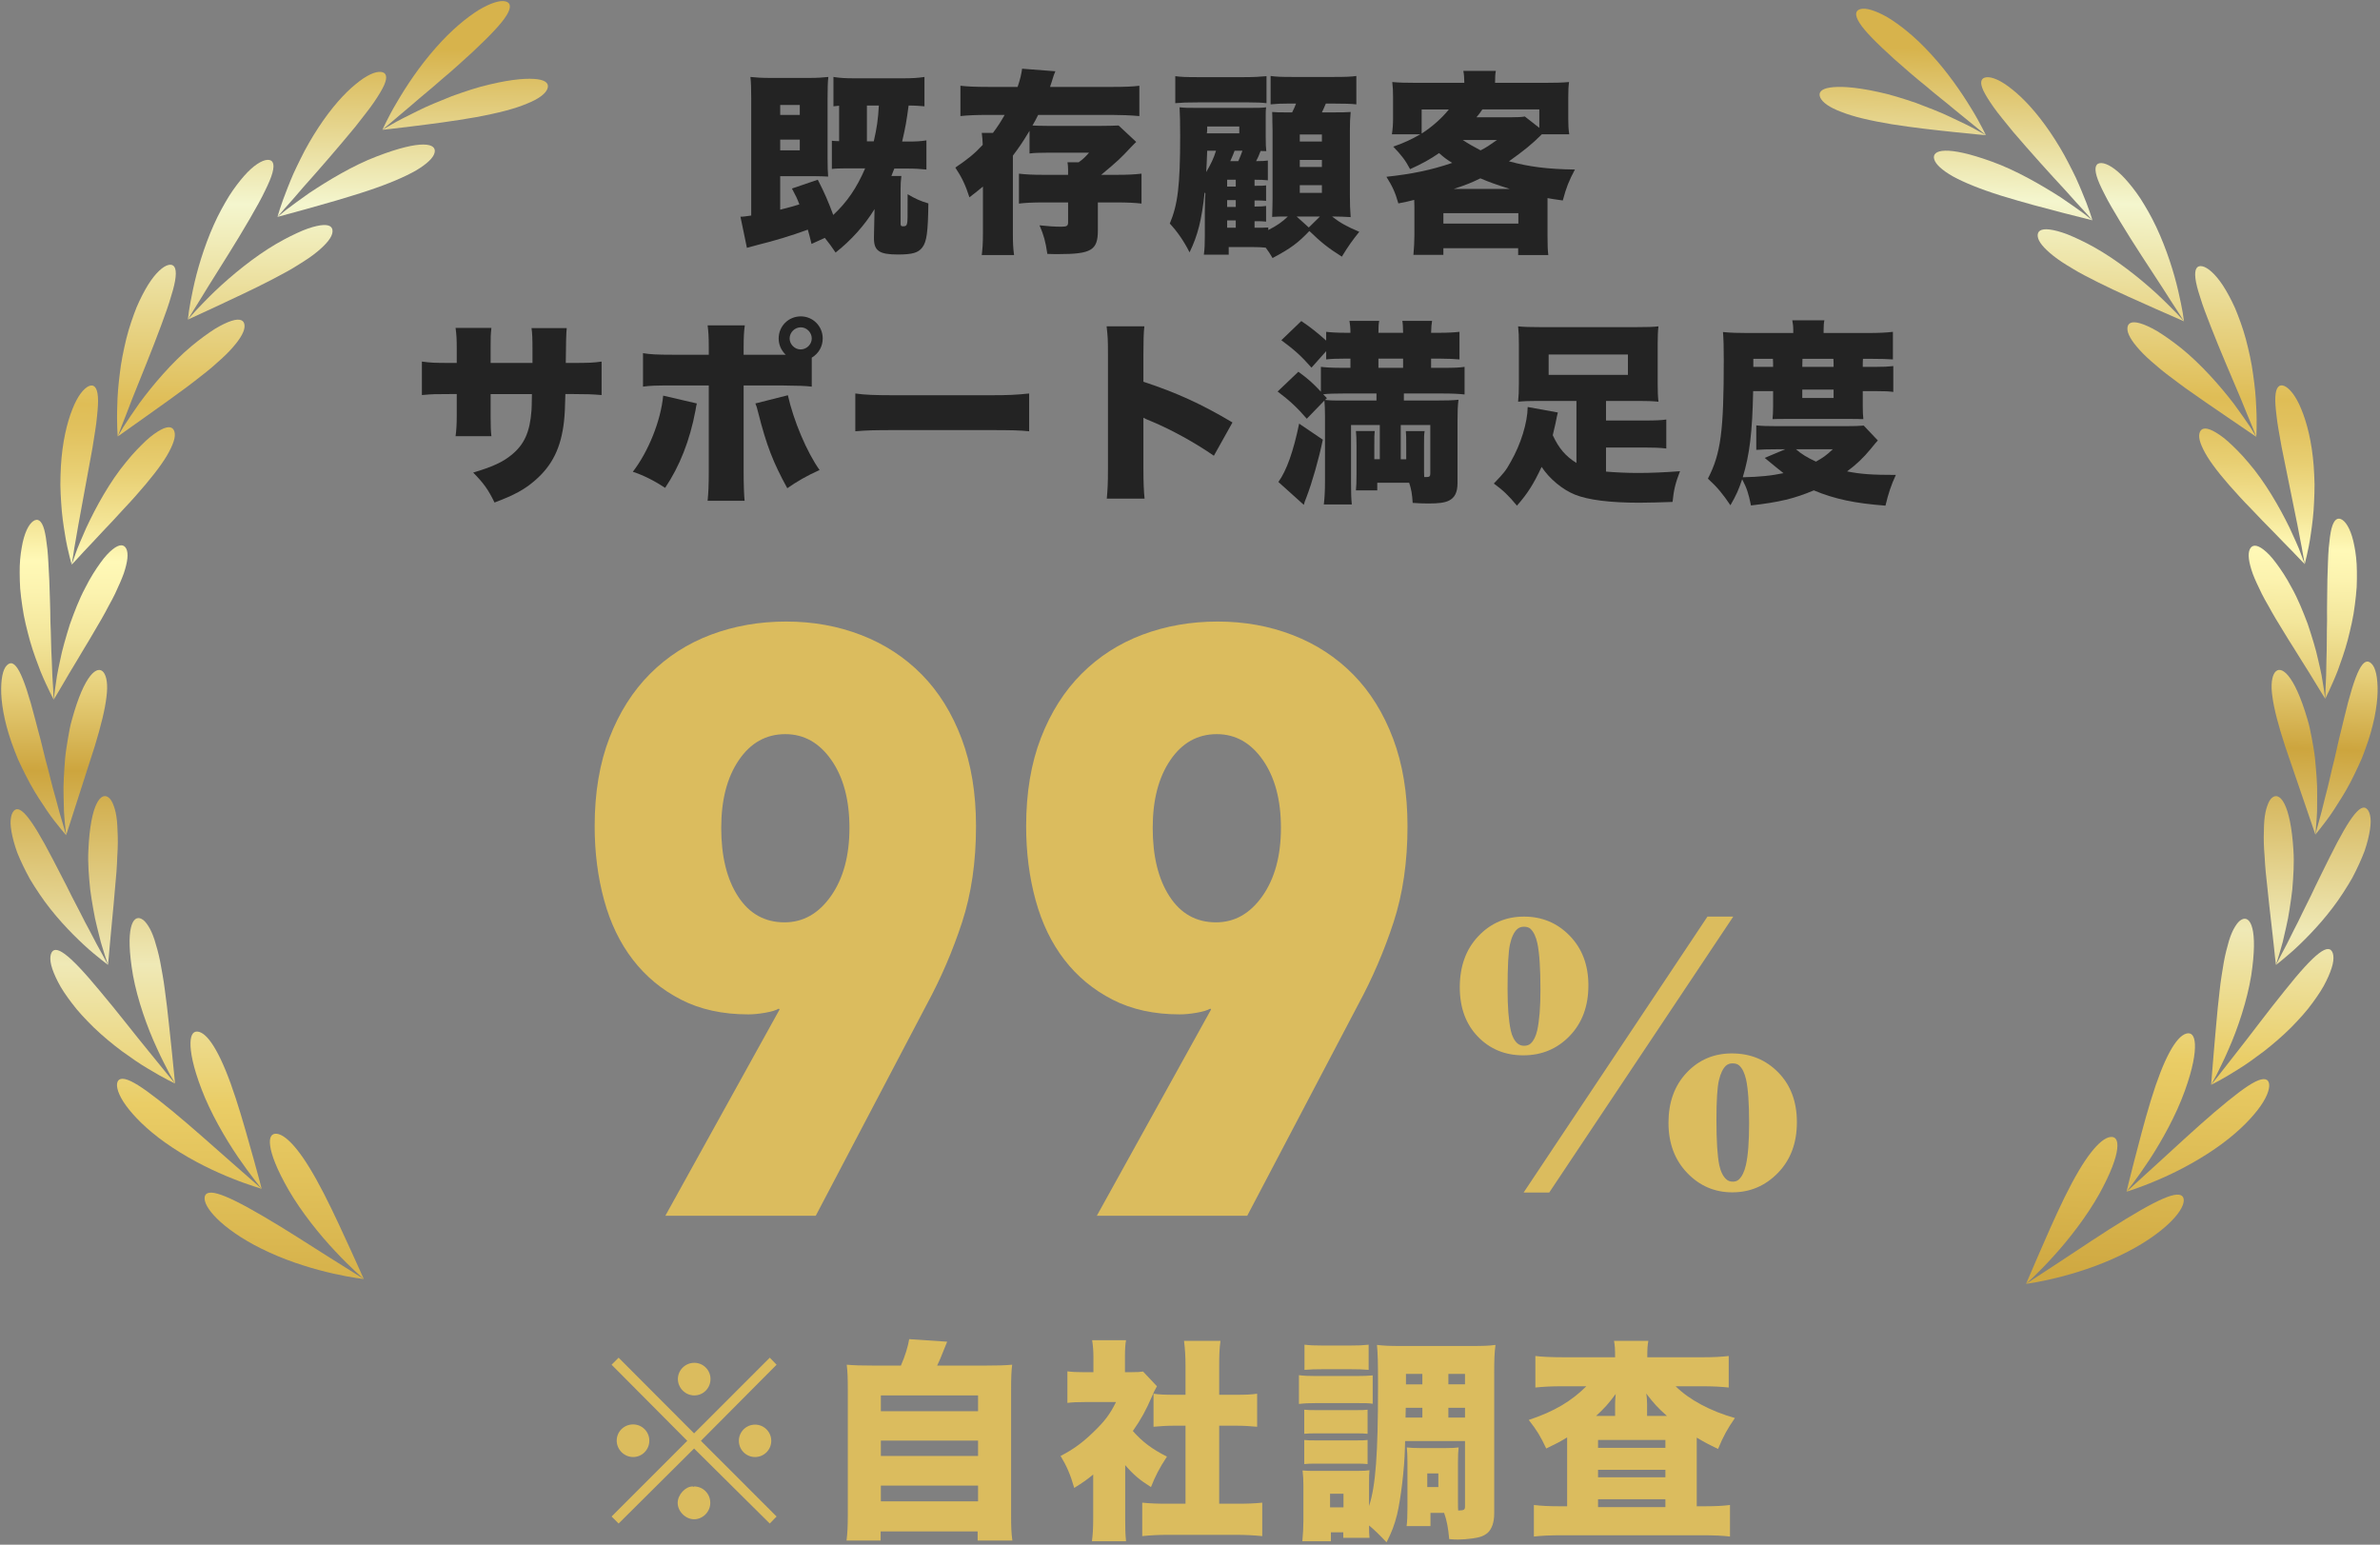 <?xml version="1.0" encoding="UTF-8"?>
<svg id="_レイヤー_1" data-name="レイヤー_1" xmlns="http://www.w3.org/2000/svg" xmlns:xlink="http://www.w3.org/1999/xlink" version="1.1" viewBox="0 0 379 246">
  <rect x="0" y="0" width="379" height="246" fill="#808080" stroke="none"/>
  <!-- Generator: Adobe Illustrator 29.1.0, SVG Export Plug-In . SVG Version: 2.1.0 Build 142)  -->
  <defs>
    <style>
      .st0 {
        fill: #232323;
      }

      .st1 {
        fill: url(#_名称未設定グラデーション_2338);
      }

      .st2 {
        fill: url(#_名称未設定グラデーション_2337);
      }

      .st3 {
        fill: url(#_名称未設定グラデーション_2331);
      }

      .st4 {
        fill: url(#_名称未設定グラデーション_2334);
      }

      .st5 {
        fill: url(#_名称未設定グラデーション_2339);
      }

      .st6 {
        fill: url(#_名称未設定グラデーション_2335);
      }

      .st7 {
        fill: url(#_名称未設定グラデーション_2333);
      }

      .st8 {
        fill: url(#_名称未設定グラデーション_2336);
      }

      .st9 {
        fill: url(#_名称未設定グラデーション_2332);
      }

      .st10 {
        fill: url(#_名称未設定グラデーション_23316);
      }

      .st11 {
        fill: url(#_名称未設定グラデーション_23317);
      }

      .st12 {
        fill: url(#_名称未設定グラデーション_23318);
      }

      .st13 {
        fill: url(#_名称未設定グラデーション_23319);
      }

      .st14 {
        fill: url(#_名称未設定グラデーション_23315);
      }

      .st15 {
        fill: url(#_名称未設定グラデーション_23314);
      }

      .st16 {
        fill: url(#_名称未設定グラデーション_23313);
      }

      .st17 {
        fill: url(#_名称未設定グラデーション_23311);
      }

      .st18 {
        fill: url(#_名称未設定グラデーション_23312);
      }

      .st19 {
        fill: url(#_名称未設定グラデーション_23310);
      }

      .st20 {
        fill: url(#_名称未設定グラデーション_23340);
      }

      .st21 {
        fill: url(#_名称未設定グラデーション_23343);
      }

      .st22 {
        fill: url(#_名称未設定グラデーション_23342);
      }

      .st23 {
        fill: url(#_名称未設定グラデーション_23341);
      }

      .st24 {
        fill: url(#_名称未設定グラデーション_23328);
      }

      .st25 {
        fill: url(#_名称未設定グラデーション_23325);
      }

      .st26 {
        fill: url(#_名称未設定グラデーション_23327);
      }

      .st27 {
        fill: url(#_名称未設定グラデーション_23329);
      }

      .st28 {
        fill: url(#_名称未設定グラデーション_23338);
      }

      .st29 {
        fill: url(#_名称未設定グラデーション_23339);
      }

      .st30 {
        fill: url(#_名称未設定グラデーション_23335);
      }

      .st31 {
        fill: url(#_名称未設定グラデーション_23336);
      }

      .st32 {
        fill: url(#_名称未設定グラデーション_23321);
      }

      .st33 {
        fill: url(#_名称未設定グラデーション_23324);
      }

      .st34 {
        fill: url(#_名称未設定グラデーション_23326);
      }

      .st35 {
        fill: url(#_名称未設定グラデーション_23323);
      }

      .st36 {
        fill: url(#_名称未設定グラデーション_23320);
      }

      .st37 {
        fill: url(#_名称未設定グラデーション_23322);
      }

      .st38 {
        fill: url(#_名称未設定グラデーション_23332);
      }

      .st39 {
        fill: url(#_名称未設定グラデーション_23331);
      }

      .st40 {
        fill: url(#_名称未設定グラデーション_23334);
      }

      .st41 {
        fill: url(#_名称未設定グラデーション_23337);
      }

      .st42 {
        fill: url(#_名称未設定グラデーション_23330);
      }

      .st43 {
        fill: url(#_名称未設定グラデーション_23333);
      }

      .st44 {
        fill: url(#_名称未設定グラデーション_233);
      }

      .st45 {
        fill: #dbbc5e;
      }
    </style>
    <linearGradient id="_名称未設定グラデーション_233" data-name="名称未設定グラデーション 233" x1="327.222" y1="184.611" x2="335.855" y2="-9.638" gradientTransform="translate(6.059 21.803) rotate(-.538)" gradientUnits="userSpaceOnUse">
      <stop offset="0" stop-color="#cfa841"/>
      <stop offset=".18" stop-color="#eacd66"/>
      <stop offset=".206" stop-color="#ebd47a"/>
      <stop offset=".288" stop-color="#efe9b6"/>
      <stop offset=".438" stop-color="#cda53e"/>
      <stop offset=".453" stop-color="#d3af4d"/>
      <stop offset=".5" stop-color="#e6cf7a"/>
      <stop offset=".542" stop-color="#f3e69b"/>
      <stop offset=".577" stop-color="#fcf3af"/>
      <stop offset=".601" stop-color="#fff9b7"/>
      <stop offset=".63" stop-color="#f4e597"/>
      <stop offset=".67" stop-color="#e8cf73"/>
      <stop offset=".703" stop-color="#e1c15e"/>
      <stop offset=".723" stop-color="#dfbd56"/>
      <stop offset=".879" stop-color="#f4f6ce"/>
      <stop offset="1" stop-color="#d7b34c"/>
    </linearGradient>
    <linearGradient id="_名称未設定グラデーション_2331" data-name="名称未設定グラデーション 233" x1="321.797" y1="184.37" x2="330.43" y2="-9.879" xlink:href="#_名称未設定グラデーション_233"/>
    <linearGradient id="_名称未設定グラデーション_2332" data-name="名称未設定グラデーション 233" x1="341.428" y1="185.243" x2="350.061" y2="-9.008" xlink:href="#_名称未設定グラデーション_233"/>
    <linearGradient id="_名称未設定グラデーション_2333" data-name="名称未設定グラデーション 233" x1="335.417" y1="184.976" x2="344.051" y2="-9.275" xlink:href="#_名称未設定グラデーション_233"/>
    <linearGradient id="_名称未設定グラデーション_2334" data-name="名称未設定グラデーション 233" x1="352.606" y1="185.74" x2="361.24" y2="-8.511" xlink:href="#_名称未設定グラデーション_233"/>
    <linearGradient id="_名称未設定グラデーション_2335" data-name="名称未設定グラデーション 233" x1="346.253" y1="185.457" x2="354.886" y2="-8.793" xlink:href="#_名称未設定グラデーション_233"/>
    <linearGradient id="_名称未設定グラデーション_2336" data-name="名称未設定グラデーション 233" x1="360.006" y1="186.068" x2="368.64" y2="-8.181" xlink:href="#_名称未設定グラデーション_233"/>
    <linearGradient id="_名称未設定グラデーション_2337" data-name="名称未設定グラデーション 233" x1="352.672" y1="185.742" x2="361.305" y2="-8.507" xlink:href="#_名称未設定グラデーション_233"/>
    <linearGradient id="_名称未設定グラデーション_2338" data-name="名称未設定グラデーション 233" x1="362.963" y1="186.2" x2="371.596" y2="-8.05" xlink:href="#_名称未設定グラデーション_233"/>
    <linearGradient id="_名称未設定グラデーション_2339" data-name="名称未設定グラデーション 233" x1="354.586" y1="185.828" x2="363.219" y2="-8.423" xlink:href="#_名称未設定グラデーション_233"/>
    <linearGradient id="_名称未設定グラデーション_23310" data-name="名称未設定グラデーション 233" x1="361.252" y1="186.124" x2="369.886" y2="-8.126" xlink:href="#_名称未設定グラデーション_233"/>
    <linearGradient id="_名称未設定グラデーション_23311" data-name="名称未設定グラデーション 233" x1="352.742" y1="185.746" x2="361.375" y2="-8.505" xlink:href="#_名称未設定グラデーション_233"/>
    <linearGradient id="_名称未設定グラデーション_23312" data-name="名称未設定グラデーション 233" x1="352.984" y1="185.756" x2="361.617" y2="-8.494" xlink:href="#_名称未設定グラデーション_233"/>
    <linearGradient id="_名称未設定グラデーション_23313" data-name="名称未設定グラデーション 233" x1="346.462" y1="185.467" x2="355.096" y2="-8.784" xlink:href="#_名称未設定グラデーション_233"/>
    <linearGradient id="_名称未設定グラデーション_23314" data-name="名称未設定グラデーション 233" x1="341.494" y1="185.245" x2="350.127" y2="-9.004" xlink:href="#_名称未設定グラデーション_233"/>
    <linearGradient id="_名称未設定グラデーション_23315" data-name="名称未設定グラデーション 233" x1="336.253" y1="185.012" x2="344.887" y2="-9.236" xlink:href="#_名称未設定グラデーション_233"/>
    <linearGradient id="_名称未設定グラデーション_23316" data-name="名称未設定グラデーション 233" x1="327.204" y1="184.61" x2="335.837" y2="-9.639" xlink:href="#_名称未設定グラデーション_233"/>
    <linearGradient id="_名称未設定グラデーション_23317" data-name="名称未設定グラデーション 233" x1="322.791" y1="184.416" x2="331.424" y2="-9.836" xlink:href="#_名称未設定グラデーション_233"/>
    <linearGradient id="_名称未設定グラデーション_23318" data-name="名称未設定グラデーション 233" x1="310.319" y1="183.86" x2="318.952" y2="-10.39" xlink:href="#_名称未設定グラデーション_233"/>
    <linearGradient id="_名称未設定グラデーション_23319" data-name="名称未設定グラデーション 233" x1="306.766" y1="183.702" x2="315.4" y2="-10.548" xlink:href="#_名称未設定グラデーション_233"/>
    <linearGradient id="_名称未設定グラデーション_23320" data-name="名称未設定グラデーション 233" x1="291.485" y1="183.024" x2="300.118" y2="-11.227" xlink:href="#_名称未設定グラデーション_233"/>
    <linearGradient id="_名称未設定グラデーション_23321" data-name="名称未設定グラデーション 233" x1="288.804" y1="182.904" x2="297.437" y2="-11.346" xlink:href="#_名称未設定グラデーション_233"/>
    <linearGradient id="_名称未設定グラデーション_23322" data-name="名称未設定グラデーション 233" x1="42.474" y1="191.441" x2="45.712" y2="-13.601" xlink:href="#_名称未設定グラデーション_233"/>
    <linearGradient id="_名称未設定グラデーション_23323" data-name="名称未設定グラデーション 233" x1="37.305" y1="191.359" x2="40.543" y2="-13.682" xlink:href="#_名称未設定グラデーション_233"/>
    <linearGradient id="_名称未設定グラデーション_23324" data-name="名称未設定グラデーション 233" x1="27.922" y1="191.211" x2="31.159" y2="-13.83" xlink:href="#_名称未設定グラデーション_233"/>
    <linearGradient id="_名称未設定グラデーション_23325" data-name="名称未設定グラデーション 233" x1="22.091" y1="191.119" x2="25.329" y2="-13.921" xlink:href="#_名称未設定グラデーション_233"/>
    <linearGradient id="_名称未設定グラデーション_23326" data-name="名称未設定グラデーション 233" x1="16.075" y1="191.024" x2="19.313" y2="-14.017" xlink:href="#_名称未設定グラデーション_233"/>
    <linearGradient id="_名称未設定グラデーション_23327" data-name="名称未設定グラデーション 233" x1="9.776" y1="190.925" x2="13.013" y2="-14.117" xlink:href="#_名称未設定グラデーション_233"/>
    <linearGradient id="_名称未設定グラデーション_23328" data-name="名称未設定グラデーション 233" x1="8.058" y1="190.897" x2="11.295" y2="-14.144" xlink:href="#_名称未設定グラデーション_233"/>
    <linearGradient id="_名称未設定グラデーション_23329" data-name="名称未設定グラデーション 233" x1="1.139" y1="190.788" x2="4.376" y2="-14.254" xlink:href="#_名称未設定グラデーション_233"/>
    <linearGradient id="_名称未設定グラデーション_23330" data-name="名称未設定グラデーション 233" x1="5.127" y1="190.851" x2="8.365" y2="-14.19" xlink:href="#_名称未設定グラデーション_233"/>
    <linearGradient id="_名称未設定グラデーション_23331" data-name="名称未設定グラデーション 233" x1="-3.075" y1="190.722" x2=".162" y2="-14.32" xlink:href="#_名称未設定グラデーション_233"/>
    <linearGradient id="_名称未設定グラデーション_23332" data-name="名称未設定グラデーション 233" x1="5.859" y1="190.863" x2="9.096" y2="-14.179" xlink:href="#_名称未設定グラデーション_233"/>
    <linearGradient id="_名称未設定グラデーション_23333" data-name="名称未設定グラデーション 233" x1="-2.723" y1="190.727" x2=".514" y2="-14.314" xlink:href="#_名称未設定グラデーション_233"/>
    <linearGradient id="_名称未設定グラデーション_23334" data-name="名称未設定グラデーション 233" x1="10.928" y1="190.942" x2="14.166" y2="-14.099" xlink:href="#_名称未設定グラデーション_233"/>
    <linearGradient id="_名称未設定グラデーション_23335" data-name="名称未設定グラデーション 233" x1="3.857" y1="190.831" x2="7.095" y2="-14.211" xlink:href="#_名称未設定グラデーション_233"/>
    <linearGradient id="_名称未設定グラデーション_23336" data-name="名称未設定グラデーション 233" x1="20.025" y1="191.087" x2="23.263" y2="-13.956" xlink:href="#_名称未設定グラデーション_233"/>
    <linearGradient id="_名称未設定グラデーション_23337" data-name="名称未設定グラデーション 233" x1="14.457" y1="190.999" x2="17.695" y2="-14.043" xlink:href="#_名称未設定グラデーション_233"/>
    <linearGradient id="_名称未設定グラデーション_23338" data-name="名称未設定グラデーション 233" x1="32.502" y1="191.284" x2="35.739" y2="-13.758" xlink:href="#_名称未設定グラデーション_233"/>
    <linearGradient id="_名称未設定グラデーション_23339" data-name="名称未設定グラデーション 233" x1="27.767" y1="191.209" x2="31.005" y2="-13.833" xlink:href="#_名称未設定グラデーション_233"/>
    <linearGradient id="_名称未設定グラデーション_23340" data-name="名称未設定グラデーション 233" x1="47.686" y1="191.524" x2="50.924" y2="-13.519" xlink:href="#_名称未設定グラデーション_233"/>
    <linearGradient id="_名称未設定グラデーション_23341" data-name="名称未設定グラデーション 233" x1="43.773" y1="191.461" x2="47.01" y2="-13.58" xlink:href="#_名称未設定グラデーション_233"/>
    <linearGradient id="_名称未設定グラデーション_23342" data-name="名称未設定グラデーション 233" x1="64.962" y1="191.796" x2="68.199" y2="-13.246" xlink:href="#_名称未設定グラデーション_233"/>
    <linearGradient id="_名称未設定グラデーション_23343" data-name="名称未設定グラデーション 233" x1="61.892" y1="191.748" x2="65.129" y2="-13.294" xlink:href="#_名称未設定グラデーション_233"/>
  </defs>
  <g>
    <g>
      <path class="st44" d="M338.512,194.139c-3.594,2.176-7.492,4.842-10.578,6.859-3.077,2.011-5.298,3.463-5.298,3.463,0,0,1.964-.25,4.829-.953,2.861-.698,6.628-1.875,10.13-3.56,3.479-1.658,6.004-3.443,7.669-4.987,1.664-1.552,2.457-2.877,2.484-3.751.031-.873-.612-1.21-2.081-.77-1.463.442-3.778,1.637-7.155,3.699Z"/>
      <path class="st3" d="M334.336,190.071c-1.96,3.533-4.812,7.222-7.267,9.919-2.441,2.714-4.433,4.47-4.433,4.47,0,0,.777-1.806,1.917-4.455,1.142-2.628,2.617-6.048,4.186-9.265,1.566-3.18,2.953-5.549,4.195-7.142,1.235-1.595,2.309-2.427,3.122-2.528.814-.097,1.264.462,1.095,1.903-.166,1.446-.977,3.755-2.815,7.099Z"/>
      <path class="st9" d="M352.684,177.083c-3.196,2.734-6.645,5.964-9.37,8.443-2.717,2.474-4.678,4.26-4.678,4.26,0,0,.47-.149,1.282-.434.81-.288,1.976-.702,3.323-1.281,2.725-1.124,6.236-2.885,9.447-5.097,3.19-2.182,5.402-4.372,6.805-6.177,1.41-1.806,1.954-3.275,1.858-4.132-.107-.868-.8-1.091-2.188-.413-1.381.68-3.453,2.262-6.478,4.832Z"/>
      <path class="st7" d="M347.914,173.732c-1.357,3.801-3.615,7.88-5.611,10.934-1.01,1.516-1.909,2.815-2.588,3.702-.678.891-1.079,1.418-1.079,1.418,0,0,.116-.482.316-1.318.209-.825.506-1.999.86-3.396.732-2.768,1.638-6.401,2.688-9.807,2.054-6.747,4.027-10.19,5.635-10.656.788-.224,1.325.249,1.393,1.688.072,1.443-.321,3.858-1.613,7.435Z"/>
      <path class="st4" d="M363.788,157.817c-2.665,3.278-5.469,7.083-7.764,9.973-1.133,1.448-2.108,2.695-2.801,3.58-.702.875-1.117,1.392-1.117,1.392,0,0,1.789-.861,4.272-2.445,1.269-.774,2.646-1.774,4.127-2.886,1.448-1.131,2.947-2.41,4.335-3.793,1.354-1.384,2.538-2.693,3.436-3.953.918-1.25,1.664-2.392,2.159-3.437.513-1.036.852-1.939,1.03-2.684.171-.748.155-1.351.019-1.769-.602-1.718-2.738-.208-7.697,6.023Z"/>
      <path class="st6" d="M358.486,155.394c-.649,3.962-2.125,8.388-3.603,11.719-.717,1.677-1.435,3.078-1.924,4.086-.535.982-.852,1.563-.852,1.563,0,0,.16-1.96.394-4.834.145-1.411.238-3.079.418-4.789.147-1.727.324-3.529.533-5.288.184-1.754.454-3.266.674-4.611.24-1.336.55-2.457.821-3.41.289-.946.62-1.696.971-2.257.344-.562.682-.944,1.045-1.128,1.382-.741,2.67,1.452,1.524,8.949Z"/>
      <path class="st8" d="M370.907,136.679c-.92,1.898-1.956,3.902-2.865,5.87-.482.973-.957,1.934-1.415,2.859-.434.93-.882,1.812-1.309,2.632-.411.823-.794,1.589-1.137,2.275-.357.678-.673,1.277-.934,1.774-.511.997-.813,1.586-.813,1.586,0,0,.385-.312,1.051-.851.651-.555,1.627-1.341,2.678-2.367,2.124-2.036,4.839-4.96,6.97-8.28.531-.819,1.023-1.613,1.458-2.381.409-.775.774-1.521,1.098-2.233.324-.712.607-1.39.85-2.029.221-.644.395-1.252.538-1.817.284-1.13.426-2.09.442-2.861-.003-.774-.144-1.361-.37-1.742-.967-1.557-2.699.406-6.242,7.566Z"/>
      <path class="st2" d="M365.214,135.42c.139,2.01-.008,4.149-.183,6.26-.113,1.048-.276,2.077-.427,3.076-.142,1.002-.333,1.955-.538,2.841-.205.89-.395,1.717-.566,2.458-.194.735-.39,1.378-.547,1.915-.327,1.071-.52,1.704-.52,1.704,0,0-.059-.493-.161-1.347-.107-.855-.197-2.044-.375-3.47-.33-2.848-.746-6.511-1.098-10.017-.083-.869-.134-1.683-.173-2.448-.067-.772-.108-1.492-.127-2.164-.019-.672-.014-1.295.012-1.872.003-.581.02-1.116.062-1.605.082-.978.245-1.774.47-2.391.204-.62.456-1.063.768-1.319,1.181-1.016,2.942.831,3.404,8.377Z"/>
      <path class="st1" d="M373.262,114.464c-.227,1.027-.518,2.088-.771,3.156-.242,1.066-.487,2.143-.728,3.206-.552,2.116-.949,4.175-1.452,5.959-.222.893-.428,1.725-.613,2.469-.188.742-.389,1.391-.532,1.933-.289,1.083-.459,1.723-.459,1.723,0,0,.31-.387.847-1.056.515-.682,1.319-1.658,2.108-2.892.79-1.232,1.755-2.7,2.606-4.338.422-.82.844-1.679,1.255-2.565.201-.447.404-.897.606-1.347.184-.455.351-.916.519-1.379,1.363-3.678,1.905-6.81,1.97-9.134.035-2.33-.317-3.864-.958-4.501-1.286-1.301-2.545.994-4.399,8.765Z"/>
      <path class="st5" d="M367.433,114.506c.302.964.499,1.975.696,3.007.186,1.032.39,2.087.507,3.134.196,2.09.397,4.165.358,5.98-.006.913-.011,1.762-.015,2.522-.021.761-.086,1.429-.122,1.987-.093,1.116-.148,1.775-.148,1.775,0,0-2.478-7.238-4.823-14.091-1.078-3.306-1.753-5.881-2.014-7.829-.292-1.941-.086-3.256.377-3.895.928-1.256,3.049.159,5.186,7.41Z"/>
      <path class="st19" d="M370.623,92.292c-.019,2.108-.082,4.363-.052,6.53-.065,2.183-.017,4.282-.098,6.132-.018.92-.035,1.777-.05,2.543-.033.766-.062,1.442-.087,2.003-.032,1.12-.051,1.781-.051,1.781,0,0,.213-.446.583-1.218.355-.78.879-1.907,1.413-3.289.496-1.377,1.095-3.02,1.569-4.806.454-1.782.928-3.73,1.151-5.679.124-.968.226-1.897.285-2.777.036-.875.046-1.704.033-2.485-.007-1.567-.171-2.92-.4-4.057-.421-2.289-1.173-3.679-1.903-4.17-.734-.494-1.354-.114-1.739,1.383-.188.746-.32,1.772-.443,3.119-.112,1.344-.133,2.985-.212,4.988Z"/>
      <path class="st17" d="M364.945,93.609c.986,1.757,1.783,3.748,2.536,5.728.659,1.995,1.294,3.977,1.672,5.754.204.887.401,1.715.544,2.462.124.751.233,1.414.324,1.965.166,1.108.264,1.763.264,1.763,0,0-.265-.421-.724-1.149-.442-.723-1.07-1.75-1.818-2.973-.786-1.209-1.614-2.604-2.536-4.06-.942-1.455-1.833-2.99-2.77-4.496-.451-.748-.847-1.46-1.216-2.134-.392-.669-.739-1.303-1.044-1.903-.592-1.204-1.084-2.259-1.434-3.182-.659-1.853-.824-3.166-.479-3.902.344-.733,1.054-.831,2.193.049.575.439,1.254,1.126,1.988,2.124.745.996,1.629,2.283,2.498,3.953Z"/>
      <path class="st18" d="M363.338,71.219c.831,4.098,1.775,8.75,2.515,12.396.322,1.821.679,3.355.844,4.47.199,1.103.317,1.755.317,1.755,0,0,.116-.483.317-1.319.195-.844.46-2.056.658-3.511.215-1.459.442-3.187.51-5.023.042-.921.084-1.883.078-2.853-.022-.964-.066-1.945-.135-2.928-.296-3.889-1.092-6.933-1.981-9.058-.867-2.143-1.898-3.333-2.69-3.677-.811-.336-1.345.158-1.435,1.702-.052.775.036,1.795.199,3.129.141,1.345.457,2.95.803,4.916Z"/>
      <path class="st16" d="M358.052,73.678c2.635,3.049,4.942,7.079,6.541,10.355.756,1.652,1.429,3.086,1.8,4.138.39,1.049.62,1.669.62,1.669,0,0-.345-.354-.943-.968-.588-.616-1.411-1.492-2.43-2.508-1.001-1.022-2.116-2.206-3.346-3.432-.591-.619-1.199-1.255-1.813-1.898-.628-.636-1.246-1.282-1.84-1.933-2.372-2.57-4.072-4.66-5.123-6.347-1.025-1.694-1.478-2.947-1.268-3.751.194-.793.87-1.029,2.155-.384.636.326,1.455.859,2.392,1.686.914.837,2.048,1.92,3.256,3.373Z"/>
      <path class="st15" d="M352.065,52.035c1.53,3.928,3.423,8.267,4.852,11.663.686,1.714,1.291,3.175,1.726,4.207.41,1.044.653,1.661.653,1.661,0,0,.152-1.986-.016-4.924-.053-1.486-.221-3.191-.487-5.015-.234-1.843-.668-3.738-1.16-5.642-.509-1.872-1.128-3.496-1.72-4.929-.63-1.405-1.282-2.582-1.899-3.549-1.256-1.918-2.456-2.912-3.299-3.1-.854-.182-1.293.4-1.107,1.931.092.766.342,1.766.764,3.027.388,1.289.964,2.826,1.694,4.669Z"/>
      <path class="st14" d="M347.336,55.443c3.133,2.531,6.216,6.014,8.43,8.915,1.078,1.465,1.973,2.763,2.598,3.693.586.953.932,1.516.932,1.516,0,0-1.624-1.106-4.006-2.729-1.17-.801-2.526-1.729-3.964-2.714-1.392-1-2.933-2.005-4.336-3.073-1.413-1.045-2.668-1.985-3.681-2.887-1.052-.876-1.916-1.681-2.58-2.427-1.349-1.475-2.004-2.651-1.951-3.479.045-.819.669-1.171,2.051-.763.691.205,1.575.598,2.671,1.227,1.06.655,2.348,1.535,3.836,2.721Z"/>
      <path class="st10" d="M337.571,35.214c2.167,3.605,4.794,7.537,6.8,10.626.997,1.55,1.838,2.892,2.461,3.822.598.948.952,1.509.952,1.509,0,0-.072-.494-.196-1.349-.14-.853-.389-2.044-.719-3.486-.658-2.878-1.832-6.634-3.489-10.17-.819-1.749-1.7-3.237-2.523-4.54-.846-1.279-1.687-2.318-2.452-3.163-1.537-1.685-2.888-2.449-3.747-2.495-.872-.035-1.21.608-.776,2.082.213.741.633,1.671,1.243,2.856.595,1.202,1.424,2.611,2.447,4.307Z"/>
      <path class="st11" d="M333.489,39.376c3.524,1.969,7.176,4.857,9.868,7.32,1.339,1.236,2.436,2.366,3.227,3.16.772.81,1.2,1.314,1.2,1.314,0,0-1.801-.791-4.441-1.952-2.604-1.178-6.037-2.655-9.22-4.248-1.579-.791-2.982-1.51-4.142-2.231-1.184-.698-2.183-1.346-2.968-1.974-1.575-1.251-2.434-2.296-2.518-3.125-.094-.816.466-1.265,1.903-1.089.715.092,1.667.324,2.842.778,1.159.471,2.586,1.118,4.25,2.045Z"/>
      <path class="st12" d="M320.574,20.992c2.722,3.18,5.89,6.705,8.396,9.394,1.22,1.385,2.289,2.547,3.053,3.366.746.838,1.186,1.334,1.186,1.334,0,0-.552-1.913-1.701-4.613-.284-.679-.597-1.417-.949-2.184-.363-.754-.758-1.546-1.182-2.358-.835-1.642-1.837-3.306-2.927-4.913-2.167-3.176-4.29-5.427-6.072-6.819-1.767-1.426-3.195-1.999-4.062-1.893-.867.102-1.106.787-.455,2.167.33.682.871,1.555,1.644,2.645.77,1.092,1.82,2.327,3.069,3.875Z"/>
      <path class="st13" d="M317.183,25.734c3.823,1.365,7.842,3.699,10.925,5.662,1.508,1.02,2.795,1.933,3.702,2.59.879.691,1.399,1.1,1.399,1.1,0,0-1.908-.483-4.706-1.191-1.377-.364-2.972-.786-4.665-1.234-1.663-.476-3.437-.952-5.144-1.492-3.388-1.06-5.927-2.104-7.707-3.08-1.756-1.003-2.751-1.936-2.976-2.724-.454-1.538,1.999-2.235,9.172.369Z"/>
      <path class="st36" d="M301.694,9.449c1.569,1.379,3.248,2.861,4.933,4.206,1.643,1.421,3.313,2.681,4.718,3.879,2.849,2.32,4.906,3.994,4.906,3.994,0,0-.226-.442-.618-1.207-.403-.761-.981-1.86-1.757-3.097-1.521-2.513-3.752-5.748-6.374-8.595-2.585-2.841-5.013-4.717-6.946-5.885-1.96-1.117-3.435-1.515-4.272-1.302-.839.213-.983.926-.158,2.22.82,1.299,2.633,3.133,5.567,5.787Z"/>
      <path class="st32" d="M299.01,14.624c1.991.406,4.047,1.075,6.065,1.752,1.975.752,3.931,1.488,5.568,2.284,1.652.773,3.078,1.454,4.05,2.005.979.542,1.558.863,1.558.863,0,0-.493-.044-1.347-.121-.848-.085-2.053-.206-3.486-.35-2.857-.301-6.575-.699-10.125-1.264-3.508-.582-6.204-1.219-8.089-1.98-1.909-.709-3.015-1.527-3.342-2.289-.325-.761.086-1.349,1.517-1.579,1.429-.224,3.902-.138,7.631.679Z"/>
    </g>
    <g>
      <path class="st37" d="M45.97,189.524c2.026,3.495,4.947,7.131,7.451,9.781,2.491,2.668,4.517,4.386,4.517,4.386,0,0-.811-1.792-2-4.419-1.191-2.606-2.73-5.998-4.359-9.185-1.625-3.15-3.057-5.493-4.329-7.062-1.265-1.572-2.355-2.383-3.169-2.469-.815-.082-1.255.485-1.059,1.923.193,1.442,1.048,3.736,2.947,7.045Z"/>
      <path class="st35" d="M41.871,193.669c3.634,2.108,7.582,4.701,10.705,6.659,3.114,1.953,5.362,3.362,5.362,3.362,0,0-1.969-.213-4.846-.863-2.874-.644-6.662-1.75-10.195-3.369-3.509-1.592-6.068-3.329-7.762-4.842-1.693-1.52-2.511-2.83-2.554-3.704-.048-.872.59-1.221,2.066-.809,1.471.414,3.808,1.566,7.223,3.564Z"/>
      <path class="st33" d="M32.087,173.442c1.429,3.774,3.762,7.811,5.816,10.827,1.039,1.497,1.961,2.778,2.657,3.653.695.878,1.106,1.397,1.106,1.397,0,0-.125-.48-.341-1.311-.224-.821-.544-1.99-.923-3.379-.784-2.753-1.758-6.369-2.872-9.755-2.18-6.707-4.218-10.112-5.834-10.548-.792-.209-1.32.274-1.361,1.714-.045,1.444.394,3.851,1.753,7.403Z"/>
      <path class="st25" d="M27.381,176.883c3.247,2.674,6.756,5.838,9.527,8.265,2.763,2.423,4.758,4.172,4.758,4.172,0,0-.473-.14-1.29-.41-.815-.273-1.989-.664-3.346-1.219-2.746-1.072-6.289-2.768-9.541-4.919-3.23-2.122-5.483-4.269-6.92-6.049-1.444-1.779-2.015-3.238-1.935-4.096.091-.869.78-1.106,2.18-.454,1.394.654,3.495,2.197,6.568,4.71Z"/>
      <path class="st34" d="M21.173,155.306c.724,3.949,2.282,8.346,3.822,11.649.748,1.664,1.493,3.05,2.001,4.049.553.972.881,1.547.881,1.547,0,0-.196-1.956-.484-4.826-.172-1.409-.296-3.074-.508-4.78-.179-1.724-.39-3.522-.632-5.277-.217-1.75-.515-3.257-.76-4.598-.265-1.332-.596-2.446-.885-3.394-.307-.941-.651-1.684-1.013-2.238-.355-.556-.7-.931-1.066-1.108-1.396-.715-2.642,1.502-1.355,8.976Z"/>
      <path class="st26" d="M15.918,157.829c2.726,3.227,5.601,6.979,7.949,9.825,1.16,1.427,2.158,2.655,2.867,3.526.718.861,1.143,1.371,1.143,1.371,0,0-1.804-.827-4.317-2.365-1.284-.75-2.679-1.724-4.18-2.808-1.469-1.103-2.992-2.354-4.406-3.711-1.38-1.358-2.588-2.644-3.51-3.888-.941-1.233-1.709-2.36-2.224-3.396-.533-1.027-.889-1.923-1.08-2.665-.185-.745-.181-1.348-.052-1.769.57-1.729,2.734-.259,7.809,5.878Z"/>
      <path class="st24" d="M14.071,135.463c-.101,2.012.086,4.148.3,6.256.133,1.046.315,2.072.485,3.068.161.999.37,1.948.592,2.83.221.885.427,1.709.612,2.447.208.731.416,1.371.582,1.904.347,1.065.552,1.694.552,1.694,0,0,.05-.494.135-1.35.091-.857.158-2.047.31-3.476.276-2.854.624-6.524.91-10.035.066-.87.102-1.685.127-2.451.052-.773.08-1.494.086-2.166.006-.672-.011-1.295-.047-1.871-.014-.581-.041-1.115-.092-1.603-.1-.976-.279-1.769-.514-2.382-.216-.616-.476-1.054-.792-1.304-1.199-.994-2.926.886-3.246,8.439Z"/>
      <path class="st27" d="M8.403,136.828c.956,1.88,2.029,3.864,2.975,5.815.5.964.993,1.915,1.468,2.832.452.922.915,1.795,1.358,2.607.427.815.824,1.574,1.179,2.254.37.671.696,1.264.968,1.756.529.987.842,1.571.842,1.571,0,0-.39-.304-1.067-.832-.661-.542-1.652-1.31-2.722-2.316-2.161-1.996-4.931-4.868-7.124-8.148-.547-.809-1.053-1.594-1.503-2.354-.423-.768-.802-1.507-1.14-2.212-.337-.706-.633-1.378-.888-2.013-.233-.64-.418-1.244-.572-1.806-.305-1.124-.465-2.082-.496-2.853-.011-.774.119-1.363.338-1.749.937-1.575,2.706.356,6.383,7.447Z"/>
      <path class="st42" d="M11.46,114.594c-.284.969-.462,1.984-.639,3.02-.167,1.035-.351,2.094-.448,3.143-.157,2.093-.318,4.172-.246,5.986.023.912.044,1.761.063,2.521.035.761.113,1.427.16,1.984.114,1.114.181,1.772.181,1.772,0,0,2.341-7.283,4.558-14.179,1.015-3.325,1.642-5.913,1.867-7.865.255-1.946.025-3.257-.45-3.888-.951-1.238-3.046.216-5.046,7.506Z"/>
      <path class="st39" d="M5.631,114.661c.246,1.023.557,2.078.831,3.141.262,1.062.527,2.134.788,3.192.591,2.105,1.028,4.156,1.563,5.931.238.889.46,1.716.659,2.457.202.739.415,1.384.568,1.923.309,1.077.492,1.714.492,1.714,0,0-.317-.381-.867-1.04-.527-.672-1.35-1.632-2.162-2.851-.813-1.218-1.805-2.666-2.686-4.289-.437-.811-.876-1.663-1.303-2.541-.21-.443-.42-.889-.631-1.336-.192-.452-.368-.909-.545-1.369-1.432-3.651-2.033-6.773-2.141-9.096-.078-2.329.245-3.87.873-4.518,1.261-1.325,2.563.946,4.562,8.681Z"/>
      <path class="st38" d="M13.556,93.653c-.953,1.775-1.712,3.781-2.429,5.775-.621,2.007-1.219,4.001-1.564,5.785-.187.89-.369,1.722-.498,2.472-.11.753-.207,1.418-.287,1.97-.145,1.111-.231,1.768-.231,1.768,0,0,.257-.426.703-1.163.428-.731,1.037-1.77,1.762-3.006.763-1.223,1.564-2.633,2.459-4.107.915-1.473,1.776-3.024,2.685-4.547.437-.757.82-1.476,1.175-2.156.379-.676.714-1.317,1.009-1.923.569-1.215,1.041-2.279,1.374-3.208.624-1.865.764-3.181.405-3.91-.358-.726-1.07-.811-2.192.09-.566.45-1.232,1.149-1.948,2.161-.726,1.01-1.586,2.313-2.423,3.999Z"/>
      <path class="st43" d="M7.853,92.443c.059,2.108.164,4.36.175,6.528.106,2.182.097,4.281.213,6.129.035.92.068,1.776.097,2.542.048.765.089,1.441.124,2.002.053,1.119.085,1.78.085,1.78,0,0-.222-.442-.605-1.207-.37-.773-.915-1.891-1.475-3.262-.521-1.368-1.152-2.999-1.659-4.776-.487-1.773-.997-3.712-1.257-5.657-.143-.965-.262-1.892-.337-2.771-.052-.874-.078-1.703-.08-2.484-.023-1.567.116-2.923.324-4.064.378-2.296,1.103-3.7,1.824-4.205.724-.508,1.352-.14,1.764,1.35.202.743.354,1.766.502,3.11.138,1.342.189,2.982.305,4.983Z"/>
      <path class="st40" d="M20.073,73.597c-2.577,3.098-4.808,7.17-6.345,10.476-.724,1.666-1.371,3.112-1.722,4.171-.37,1.056-.589,1.68-.589,1.68,0,0,.339-.361.925-.986.576-.627,1.383-1.518,2.382-2.553.982-1.04,2.075-2.245,3.281-3.494.579-.63,1.175-1.277,1.778-1.932.616-.647,1.222-1.305,1.804-1.967,2.324-2.614,3.983-4.735,5.003-6.442.993-1.713,1.422-2.975,1.197-3.774-.208-.789-.889-1.012-2.162-.343-.63.338-1.439.886-2.36,1.73-.898.854-2.012,1.958-3.192,3.434Z"/>
      <path class="st30" d="M14.742,71.237c-.754,4.113-1.611,8.782-2.282,12.441-.288,1.826-.616,3.368-.76,4.485-.178,1.107-.284,1.761-.284,1.761,0,0-.125-.48-.342-1.313-.211-.84-.499-2.047-.724-3.498-.242-1.455-.502-3.178-.604-5.013-.06-.92-.119-1.881-.131-2.851.004-.964.029-1.946.08-2.93.223-3.894.962-6.953,1.81-9.093.827-2.159,1.835-3.368,2.62-3.727.804-.352,1.348.133,1.466,1.675.067.774-.002,1.796-.141,3.132-.115,1.347-.402,2.958-.71,4.93Z"/>
      <path class="st31" d="M30.445,55.164c-3.085,2.59-6.102,6.13-8.261,9.072-1.051,1.485-1.92,2.8-2.528,3.741-.568.963-.904,1.533-.904,1.533,0,0,1.603-1.137,3.954-2.803,1.155-.823,2.493-1.776,3.912-2.788,1.373-1.026,2.894-2.059,4.278-3.154,1.394-1.071,2.63-2.035,3.626-2.956,1.036-.896,1.884-1.717,2.534-2.475,1.321-1.5,1.954-2.688,1.886-3.515-.061-.818-.691-1.158-2.065-.725-.687.218-1.564.628-2.648,1.277-1.048.675-2.319,1.578-3.784,2.793Z"/>
      <path class="st41" d="M25.653,51.845c-1.456,3.956-3.268,8.33-4.632,11.753-.654,1.727-1.231,3.198-1.647,4.238-.39,1.052-.621,1.674-.621,1.674,0,0-.189-1.983-.077-4.924.025-1.487.161-3.195.393-5.023.199-1.847.598-3.749,1.054-5.663.474-1.882,1.062-3.516,1.627-4.96.603-1.416,1.234-2.606,1.832-3.584,1.219-1.942,2.401-2.958,3.24-3.161.851-.198,1.3.375,1.143,1.91-.077.767-.308,1.773-.707,3.041-.364,1.295-.911,2.843-1.606,4.7Z"/>
      <path class="st28" d="M43.988,38.839c-3.486,2.035-7.083,4.991-9.729,7.504-1.316,1.261-2.391,2.411-3.167,3.22-.756.824-1.175,1.337-1.175,1.337,0,0,1.785-.825,4.404-2.035,2.582-1.227,5.986-2.768,9.138-4.42,1.564-.82,2.953-1.565,4.1-2.308,1.171-.72,2.158-1.386,2.931-2.03,1.551-1.28,2.39-2.342,2.459-3.172.078-.817-.489-1.255-1.923-1.053-.714.106-1.661.355-2.827.832-1.15.493-2.565,1.167-4.211,2.125Z"/>
      <path class="st29" d="M39.829,34.755c-2.1,3.645-4.652,7.626-6.6,10.752-.968,1.568-1.784,2.925-2.389,3.867-.58.959-.923,1.527-.923,1.527,0,0,.063-.495.171-1.352.124-.855.351-2.051.654-3.499.604-2.89,1.707-6.667,3.297-10.233.786-1.765,1.639-3.268,2.437-4.587.822-1.295,1.644-2.349,2.393-3.208,1.505-1.714,2.842-2.503,3.7-2.565.871-.052,1.221.586.815,2.067-.199.744-.601,1.682-1.189,2.878-.572,1.213-1.374,2.637-2.365,4.353Z"/>
      <path class="st20" d="M60.035,24.894c-3.797,1.436-7.771,3.846-10.817,5.866-1.489,1.049-2.758,1.985-3.653,2.659-.866.708-1.378,1.126-1.378,1.126,0,0,1.899-.519,4.683-1.279,1.37-.39,2.957-.842,4.641-1.321,1.654-.507,3.418-1.016,5.115-1.588,3.368-1.124,5.887-2.215,7.648-3.224,1.737-1.035,2.715-1.987,2.924-2.779.425-1.547-2.041-2.197-9.163.541Z"/>
      <path class="st23" d="M56.556,20.216c-2.662,3.231-5.763,6.814-8.218,9.55-1.194,1.407-2.241,2.59-2.989,3.423-.73.852-1.161,1.356-1.161,1.356,0,0,.516-1.923,1.614-4.645.271-.684.57-1.428.908-2.201.349-.761.728-1.559,1.137-2.38.804-1.658,1.774-3.34,2.834-4.967,2.108-3.216,4.187-5.506,5.943-6.932,1.74-1.458,3.156-2.059,4.026-1.969.869.086,1.121.766.496,2.158-.317.689-.842,1.572-1.594,2.675-.75,1.106-1.776,2.361-2.995,3.932Z"/>
      <path class="st22" d="M77.996,13.445c-1.983.443-4.026,1.151-6.031,1.866-1.96.789-3.902,1.562-5.524,2.388-1.637.804-3.051,1.511-4.011,2.081-.969.561-1.542.892-1.542.892,0,0,.492-.053,1.344-.146.846-.101,2.048-.244,3.479-.415,2.851-.355,6.561-.822,10.1-1.454,3.497-.648,6.18-1.335,8.051-2.132,1.896-.744,2.985-1.583,3.298-2.352.311-.767-.111-1.347-1.546-1.55-1.433-.197-3.904-.064-7.617.822Z"/>
      <path class="st21" d="M75.216,8.321c-1.543,1.408-3.193,2.922-4.854,4.298-1.616,1.452-3.262,2.742-4.645,3.967-2.805,2.373-4.83,4.086-4.83,4.086,0,0,.218-.446.595-1.219.388-.769.945-1.879,1.699-3.129,1.473-2.541,3.643-5.818,6.212-8.713,2.531-2.889,4.924-4.811,6.834-6.014,1.939-1.153,3.406-1.579,4.247-1.381.843.197,1,.907.2,2.216-.796,1.315-2.574,3.182-5.457,5.89Z"/>
    </g>
    <g>
      <path class="st0" d="M129.23,38.846c-.281-1.185-.406-1.621-.592-2.276-2.713.998-5.331,1.777-7.981,2.432-.593.156-1.122.312-1.715.467l-1.029-4.957c.468,0,.843-.062,1.715-.187V15.684c0-1.621-.031-2.462-.125-3.429.842.094,1.839.155,3.149.155h6.265c1.216,0,2.12-.061,2.993-.155-.094.779-.125,1.745-.125,3.553v9.321c0,1.465.031,2.244.094,2.993-.561-.031-1.309-.062-1.964-.062h-5.673v5.33c1.589-.405,2.401-.623,3.055-.842-.343-.904-.561-1.371-1.185-2.525l4.115-1.403c1.06,2.058,1.652,3.43,2.463,5.612,2.181-2.026,3.741-4.302,5.08-7.42h-3.179c-.811,0-1.746.031-2.12.094v-4.49c.312.031.654.062,1.154.062v-5.642c-.281.031-.406.031-.904.094v-4.676c.966.155,1.87.217,3.366.217h7.668c1.528,0,2.463-.062,3.461-.217v4.676c-.779-.062-1.403-.125-2.525-.125-.312,2.37-.499,3.461-1.029,5.736h.873c1.277,0,2.026-.031,2.993-.187v4.646c-.935-.094-1.746-.156-3.024-.156h-2.089c-.187.437-.25.623-.468,1.185h1.59c-.094.717-.125,1.371-.125,2.12v5.486c0,.312.094.406.436.406.374,0,.53-.125.593-.437.094-.342.094-.686.094-4.676,1.215.717,2.026,1.091,3.304,1.465-.062,4.521-.249,6.079-.966,7.014-.654.843-1.558,1.122-3.897,1.122-2.961,0-3.803-.592-3.803-2.587v-.187l.094-4.457c-1.589,2.587-3.709,4.957-6.204,6.921-.686-.998-.935-1.372-1.714-2.338l-2.12.966ZM124.242,18.303h3.118v-1.59h-3.118v1.59ZM124.242,23.945h3.118v-1.714h-3.118v1.714ZM139.143,22.511c.499-2.181.686-3.491.81-5.705h-1.902v5.705h1.091Z"/>
      <path class="st0" d="M170.085,27c0-.437-.031-.81-.093-1.154h1.777c.686-.498.966-.748,1.652-1.527h-6.671c-1.403,0-2.026.03-2.805.124v-3.616c-1.06,1.777-1.684,2.681-2.65,3.959v12.376c0,1.465.031,2.306.187,3.46h-5.144c.125-1.06.187-1.777.187-3.46v-7.451c-.686.562-1.091.904-2.151,1.714-.623-1.964-1.216-3.179-2.245-4.738,2.026-1.371,3.024-2.182,4.365-3.616-.031-.81-.062-1.154-.156-1.902h1.777c.749-.998,1.216-1.715,1.871-2.868h-2.775c-1.714,0-3.179.061-4.27.186v-4.832c1.091.125,2.306.187,4.426.187h4.677c.405-1.154.623-2.12.717-2.899l5.299.406c-.217.498-.249.592-.654,1.902-.094.249-.125.342-.187.592h9.851c2.214,0,3.43-.062,4.365-.187v4.832c-1.31-.125-2.93-.186-4.271-.186h-11.846c-.342.686-.498.998-.904,1.683.562.031,1.247.062,2.338.062h8.635c1.154,0,1.902-.031,2.743-.062l2.806,2.618c-.281.281-.312.281-.843.842-1.652,1.778-2.119,2.214-4.738,4.396h2.557c1.714,0,2.837-.062,3.865-.187v4.769c-.935-.124-2.276-.186-4.021-.186h-2.93v4.489c0,3.118-1.06,3.741-6.266,3.741-.281,0-1.278,0-1.777-.031-.281-1.964-.593-3.055-1.247-4.551,1.466.156,2.432.218,3.461.218.904,0,1.09-.125,1.09-.718v-3.148h-3.897c-1.714,0-2.993.062-3.928.186v-4.769c.998.125,2.12.187,3.834.187h3.99v-.842Z"/>
      <path class="st0" d="M199.78,36.259h1.31q.405-.031.873-.031v.405c1.371-.686,2.245-1.309,3.118-2.151h-.281c-1.06,0-1.372,0-2.214.062.031-1.277.062-1.964.062-2.899v-10.88l-.031-1.465v-.53c0-.187,0-.436-.031-.935.718.062,1.029.062,2.557.062h.623c.281-.561.468-.966.623-1.403h-1.246c-1.216,0-1.87.031-2.805.125v-4.52c.873.125,1.683.156,3.522.156h6.453c1.902,0,2.837-.031,3.678-.156v4.52c-.842-.094-1.933-.125-3.678-.125h-1.185c-.218.53-.406.966-.624,1.403h1.278c1.964,0,2.526,0,3.305-.062-.094.904-.125,1.808-.125,2.899v10.381c0,1.246.031,2.337.125,3.46-1.122-.062-1.87-.094-2.682-.094h-.28c1.309,1.029,2.4,1.622,4.333,2.432-1.029,1.278-1.777,2.307-2.774,3.959-2.182-1.372-3.305-2.276-5.175-4.084-1.777,1.87-2.961,2.774-5.861,4.302-.436-.749-.592-.966-1.091-1.653-.561-.062-1.309-.094-2.12-.094h-3.772v1.216h-3.959c.125-.935.156-1.714.156-2.961v-3.678c0-1.247.031-2.494.094-3.118l-.125-.156c-.468,4.396-1.091,6.827-2.401,9.54-.904-1.809-2.026-3.398-3.148-4.583,1.277-3.024,1.652-6.079,1.652-13.903,0-2.276-.031-3.336-.094-4.613.904.094,1.31.094,3.18.094h7.45c1.995,0,2.401,0,3.149-.094-.062.405-.062.748-.062,1.465v3.18c0,1.31.031,1.745.094,2.338-.405,0-.529-.031-.904-.031-.312.81-.405,1.029-.717,1.621,1.029,0,1.34-.031,1.87-.094v3.149c-.623-.062-1.091-.094-2.12-.094v.966h.25c.873,0,1.185,0,1.589-.062v2.463c-.623-.062-.842-.062-1.621-.062h-.218v.966h.25c.873,0,1.122-.031,1.589-.094v2.494c-.561-.062-.81-.062-1.621-.062h-.218v1.029ZM187.155,12.13c.873.125,1.714.156,3.553.156h7.389c1.558,0,2.618-.062,3.585-.156v4.301c-.81-.093-1.589-.124-2.774-.124h-8.199c-1.714,0-2.493.031-3.553.124v-4.301ZM192.237,24.007c-.062,1.777-.094,2.369-.156,3.397.748-1.277,1.216-2.244,1.558-3.397h-1.402ZM192.237,20.484c0,.468-.031.624-.062.749h5.174v-1.091h-5.112v.342ZM196.787,28.621h-1.372v1.091h1.372v-1.091ZM196.787,31.863h-1.372v1.091h1.372v-1.091ZM195.415,35.105v1.154h1.372v-1.154h-1.372ZM196.6,24.007q-.187.561-.686,1.652h1.278c.311-.686.436-1.029.654-1.652h-1.247ZM208.415,36.228l1.778-1.746h-3.71l1.933,1.746ZM206.982,22.542h3.522v-1.122h-3.522v1.122ZM206.982,26.595h3.522v-1.122h-3.522v1.122ZM206.982,30.71h3.522v-1.216h-3.522v1.216Z"/>
      <path class="st0" d="M225.236,32.923c0-.281,0-.406-.031-1.091-.935.25-1.278.312-2.526.561-.498-1.745-.935-2.712-1.902-4.239,4.021-.437,7.108-1.06,10.475-2.214-.904-.562-1.278-.842-2.089-1.559-1.403.967-2.618,1.653-4.613,2.557-.749-1.403-1.31-2.151-2.682-3.585,1.777-.624,2.899-1.154,4.302-1.965h-4.521c.125-.779.187-1.558.187-2.525v-3.336c0-1.029-.031-1.683-.125-2.462,1.091.094,2.026.125,3.773.125h7.7c-.031-.966-.031-1.185-.156-1.902h5.175c-.094.467-.125,1.06-.125,1.902h7.949c1.808,0,2.712-.031,3.834-.125-.094.686-.125,1.34-.125,2.462v3.367c0,.998.031,1.714.156,2.493h-4.364c-1.622,1.622-2.806,2.557-5.237,4.302,3.211.873,6.11,1.247,10.505,1.31-.966,1.808-1.371,2.837-1.933,4.925-1.185-.156-1.714-.25-2.431-.374v6.017c0,1.528.031,2.276.125,3.055h-4.802v-1.091h-11.908v1.06h-4.769c.094-1.154.156-2.151.156-3.086v-4.582ZM226.39,17.429v3.835c1.589-.998,3.241-2.463,4.333-3.835h-4.333ZM229.849,35.604h11.94v-1.652h-11.94v1.652ZM240.418,30.086c-2.338-.748-3.211-1.06-4.677-1.684-1.465.718-2.244,1.029-4.239,1.684h8.916ZM232.936,22.293c.779.529,1.653,1.029,2.837,1.652.873-.437,1.372-.779,2.619-1.652h-5.456ZM240.605,18.676c1.059,0,1.745-.031,2.213-.125l2.307,1.808v-2.93h-9.072c-.343.53-.498.718-.935,1.247h5.487Z"/>
      <path class="st0" d="M84.795,57.801v-2.058c0-1.777-.031-2.712-.156-3.492h5.612q-.125.935-.156,5.549h1.216c2.337,0,3.21-.031,4.489-.218v5.331c-1.496-.125-2.37-.156-4.396-.156h-1.371c-.062,2.462-.094,3.149-.218,4.333-.468,4.209-1.87,7.045-4.613,9.415-1.684,1.466-3.305,2.338-6.453,3.523-.998-2.058-1.714-3.055-3.397-4.77,3.024-.904,4.613-1.621,6.016-2.743,2.12-1.683,3.024-3.709,3.274-7.201.031-.561.031-.779.062-2.556h-6.577v3.491c0,1.528.031,2.37.125,3.211h-5.706c.125-.873.187-1.902.187-3.274v-3.429h-1.154c-2.244,0-2.649,0-4.395.156v-5.331c1.402.187,2.026.218,4.489.218h1.06v-2.276c0-1.465-.031-2.151-.187-3.305h5.706c-.125,1.247-.125,1.341-.125,3.18v2.401h6.671Z"/>
      <path class="st0" d="M110.968,64.253c-.125.499-.125.562-.218,1.122-.904,4.801-2.525,8.884-4.832,12.314-1.652-1.091-3.491-2.026-5.144-2.557,2.494-3.241,4.458-8.136,4.833-12.126l5.361,1.246ZM129.267,61.573c-1.029-.125-2.089-.156-4.801-.187h-6.048v13.685c0,2.089.062,3.773.156,4.677h-5.893c.125-1.216.187-2.338.187-4.738v-13.624h-5.767c-2.743,0-3.585.031-4.707.187v-5.331c1.122.187,2.151.25,4.769.25h5.705v-1.216c0-1.652-.062-2.556-.187-3.46h5.924c-.125.873-.187,1.808-.187,3.522v1.154h6.702c-.717-.686-1.122-1.589-1.122-2.587,0-1.964,1.559-3.523,3.523-3.523,1.933,0,3.491,1.559,3.491,3.523,0,1.277-.654,2.4-1.745,3.055v4.613ZM125.464,62.945c.904,4.053,3.024,9.072,5.05,11.908-1.902.842-3.586,1.808-5.144,2.899-2.276-4.146-3.305-6.827-4.614-11.971-.249-1.029-.28-1.06-.467-1.528l5.175-1.309ZM125.744,53.904c0,.935.811,1.745,1.746,1.745.966,0,1.777-.81,1.777-1.745,0-.966-.81-1.777-1.745-1.777-.966,0-1.778.81-1.778,1.777Z"/>
      <path class="st0" d="M136.204,62.664c1.466.218,3.149.281,6.391.281h14.901c3.118,0,4.302-.062,6.391-.281v6.017c-1.497-.156-2.869-.187-6.422-.187h-14.839c-3.492,0-4.521.031-6.422.187v-6.017Z"/>
      <path class="st0" d="M176.249,79.404c.125-1.402.187-2.307.187-4.769v-18.143c0-2.525-.031-2.837-.217-4.52h6.016c-.124.904-.155,2.462-.155,4.551v4.271c5.299,1.745,9.32,3.585,14.183,6.484l-2.961,5.3c-3.024-2.089-6.702-4.115-9.82-5.425q-1.091-.436-1.402-.623v8.105c0,2.089.062,3.647.186,4.769h-6.017Z"/>
      <path class="st0" d="M219.724,67.683h-4.582v9.165c0,1.652.031,2.525.125,3.491h-4.458c.125-1.06.187-2.089.187-3.741v-10.35c0-1.091-.031-1.683-.094-2.462l-2.805,2.899c-1.528-1.777-2.774-2.93-4.645-4.334l3.304-3.149c1.622,1.185,2.307,1.809,3.586,3.18v-3.959c.779.094,1.808.156,3.429.156h1.278v-1.466h-.779c-1.31,0-2.245.031-3.086.125v-1.309l-2.338,2.618c-1.683-1.902-2.649-2.774-4.801-4.365l3.18-3.055c1.527,1.029,2.618,1.902,3.959,3.118v-1.402c.686.094,1.902.156,3.211.156h.654c0-.843-.062-1.341-.156-1.902h4.738c-.094.498-.125.904-.125,1.902h3.929c-.031-.998-.031-1.403-.125-1.902h4.738c-.094.529-.125.966-.156,1.902h1.31c1.277,0,2.431-.062,3.211-.156v4.395c-.718-.062-1.84-.125-3.149-.125h-1.372v1.466h1.714c2.058,0,2.744-.031,3.617-.156v4.396c-.779-.094-1.933-.156-3.617-.156h-6.048v1.122h4.988c1.684,0,2.899-.031,3.71-.125-.125.966-.156,1.839-.156,3.491v9.789c0,1.465-.437,2.337-1.403,2.805-.686.312-1.558.436-3.211.436-.748,0-1.777-.031-2.525-.094-.094-1.465-.218-2.15-.561-3.21h-5.081v1.215h-3.398c.062-.717.094-1.215.094-2.587v-4.551c0-1.06-.031-1.622-.094-2.307h2.993c-.062.561-.062.935-.062,2.307v2.181h.873v-5.455ZM210.652,70.021c-.623,3.024-1.714,6.858-2.618,9.196-.281.686-.281.718-.406,1.185l-4.053-3.647c1.31-1.808,2.401-4.894,3.305-9.29l3.772,2.557ZM210.995,63.693c.623.062,1.185.094,2.026.094h6.173v-1.122h-5.269c-1.341,0-2.525.031-3.211.125l.593.623-.312.281ZM223.434,58.58v-1.466h-3.929v1.466h3.929ZM223.932,73.138v-2.15c0-1.341,0-1.715-.062-2.338h2.993c-.094.561-.094.873-.094,2.338v3.522c0,.717,0,.935.031,1.466h.281c.561,0,.686-.094.686-.593v-7.7h-4.707v5.455h.873Z"/>
      <path class="st0" d="M251.039,63.849h-6.141c-1.309,0-2.244.031-3.148.125.093-.904.124-1.715.124-2.93v-6.266c0-1.154-.031-1.964-.124-2.805.873.094,1.933.125,3.553.125h15.244c1.714,0,2.774-.031,3.553-.125-.094.81-.125,1.589-.125,2.805v6.266c0,1.277.031,2.088.125,2.93-.935-.094-1.839-.125-3.149-.125h-5.205v3.118h6.047c1.871,0,2.65-.031,3.554-.156v4.613c-1.029-.125-2.058-.156-3.554-.156h-6.047v3.834c1.371.125,3.429.218,5.018.218,2.214,0,4.24-.094,6.765-.28-.718,1.87-.998,2.961-1.185,4.894-1.87.062-3.803.125-5.3.125-4.676,0-8.105-.437-10.225-1.278-1.995-.81-4.053-2.494-5.33-4.427-1.247,2.682-2.245,4.271-3.928,6.173-1.31-1.589-2.182-2.432-3.679-3.522,1.559-1.622,1.933-2.058,2.713-3.492,1.589-2.774,2.649-6.204,2.681-8.697l4.801.873c-.094.436-.187.717-.373,1.745-.156.686-.25,1.122-.437,1.87.966,2.089,2.026,3.336,3.772,4.427v-9.882ZM246.613,56.46v3.242h12.625v-3.242h-12.625Z"/>
      <path class="st0" d="M299.033,70.145c-.28.312-.529.593-1.153,1.372-1.185,1.434-2.245,2.432-3.742,3.553,2.182.437,3.959.562,7.763.562-.749,1.621-1.185,2.93-1.653,4.894-4.863-.374-8.043-1.029-11.409-2.432-3.118,1.31-5.425,1.871-10.007,2.401-.406-1.995-.655-2.712-1.403-4.177-.561,1.684-.935,2.526-1.87,4.146-1.216-1.808-2.089-2.868-3.585-4.24,2.058-3.99,2.525-7.512,2.525-18.891,0-2.089-.031-3.21-.125-4.457,1.216.125,2.37.156,3.865.156h7.326v-.468c0-.623-.062-1.06-.156-1.558h5.113c-.094.467-.125.904-.125,1.621v.406h6.952c1.87,0,3.055-.062,4.084-.187v4.395c-1.06-.062-1.745-.094-3.242-.094h-1.527c-.031.53-.031.655-.031,1.278h2.151c1.216,0,1.808-.031,2.712-.125v4.115c-.748-.094-1.247-.125-2.649-.125h-2.214v2.37c0,.873.031,1.527.094,2.089h-.406c-.25-.031-.654-.031-1.589-.031h-10.412c-.779,0-1.465,0-2.058.031.062-.53.094-1.278.094-2.089v-2.37h-3.18c-.125,6.578-.561,10.1-1.652,13.717,2.774-.062,4.521-.25,6.485-.655q-.811-.623-2.993-2.431l3.273-1.372h-1.371c-1.341,0-2.401.031-3.242.094v-3.897c.904.094,1.777.125,3.553.125h10.537c1.527,0,2.214-.031,3.024-.094l2.244,2.369ZM282.356,58.424c0-.561,0-.748-.031-1.278h-3.118v1.278h3.149ZM286.004,71.548c.842.748,1.808,1.341,3.179,1.964,1.122-.623,1.653-.998,2.682-1.964h-5.861ZM291.989,58.424c0-.592,0-.779-.031-1.278h-4.926q-.03.843-.03,1.278h4.988ZM287.001,63.381h4.988v-1.34h-4.988v1.34Z"/>
    </g>
    <g>
      <path class="st45" d="M242.688,145.972c2.881,0,5.311,1.02,7.288,3.059,1.979,2.038,2.967,4.671,2.967,7.897,0,3.307-.995,5.99-2.982,8.049-1.988,2.059-4.453,3.089-7.395,3.089-2.901,0-5.31-.994-7.227-2.982-1.918-1.988-2.877-4.606-2.877-7.852,0-3.348.984-6.06,2.953-8.14,1.967-2.079,4.392-3.119,7.273-3.119ZM242.688,147.584c-.447,0-.811.133-1.095.396-.508.467-.888,1.274-1.142,2.419-.254,1.147-.38,3.514-.38,7.106,0,2.86.173,5.072.518,6.634.203.893.548,1.562,1.035,2.009.304.263.659.395,1.065.395.447,0,.802-.121,1.065-.365.467-.426.811-1.116,1.035-2.069.345-1.542.518-3.703.518-6.482,0-3.409-.163-5.873-.487-7.395-.223-1.054-.589-1.825-1.096-2.312-.243-.223-.588-.335-1.035-.335ZM276.01,145.972l-29.305,43.943h-4.078l29.275-43.943h4.108ZM275.798,167.761c2.941,0,5.401,1.009,7.38,3.028,1.978,2.019,2.966,4.661,2.966,7.927,0,3.308-1.003,5.995-3.012,8.064-2.009,2.07-4.433,3.105-7.274,3.105-2.82,0-5.219-1.035-7.196-3.105-1.979-2.069-2.967-4.726-2.967-7.973,0-3.266.963-5.924,2.891-7.973,1.927-2.049,4.331-3.074,7.212-3.074ZM275.889,169.344c-.407,0-.751.121-1.036.365-.487.447-.862,1.223-1.125,2.328-.264,1.107-.396,3.222-.396,6.345,0,3.328.152,5.721.456,7.182.223,1.035.599,1.785,1.126,2.253.263.243.608.365,1.035.365.385,0,.7-.111.943-.334.507-.467.882-1.228,1.126-2.283.345-1.48.518-3.722.518-6.726,0-3.164-.163-5.477-.488-6.938-.243-1.055-.608-1.795-1.095-2.221-.244-.223-.599-.334-1.065-.334Z"/>
      <g>
        <path class="st45" d="M119.17,161.544c-4.102,0-7.679-.786-10.732-2.356-3.055-1.571-5.607-3.685-7.656-6.348-2.052-2.66-3.579-5.824-4.581-9.488-1.004-3.665-1.505-7.591-1.505-11.78,0-5.321.785-10.013,2.355-14.069,1.571-4.058,3.731-7.461,6.479-10.209s5.976-4.82,9.685-6.217c3.707-1.394,7.7-2.094,11.976-2.094s8.266.72,11.976,2.16c3.707,1.439,6.914,3.533,9.62,6.282,2.703,2.749,4.82,6.151,6.347,10.209,1.526,4.058,2.291,8.703,2.291,13.939,0,5.673-.742,10.777-2.224,15.313-1.485,4.538-3.36,8.9-5.628,13.088l-17.668,33.636h-23.951l18.192-32.851-.131-.131c-.438.262-1.157.481-2.159.654-1.004.176-1.899.262-2.684.262ZM114.851,131.835c0,4.537.893,8.179,2.683,10.928,1.787,2.748,4.254,4.122,7.395,4.122,2.965,0,5.432-1.394,7.394-4.187,1.963-2.792,2.945-6.413,2.945-10.863s-.961-8.05-2.88-10.798c-1.92-2.749-4.364-4.123-7.329-4.123-3.055,0-5.519,1.374-7.394,4.123-1.878,2.748-2.814,6.347-2.814,10.798Z"/>
        <path class="st45" d="M187.881,161.544c-4.102,0-7.679-.786-10.732-2.356-3.055-1.571-5.607-3.685-7.656-6.348-2.052-2.66-3.579-5.824-4.581-9.488-1.004-3.665-1.505-7.591-1.505-11.78,0-5.321.785-10.013,2.355-14.069,1.571-4.058,3.731-7.461,6.479-10.209s5.976-4.82,9.685-6.217c3.707-1.394,7.7-2.094,11.976-2.094s8.266.72,11.976,2.16c3.707,1.439,6.914,3.533,9.62,6.282,2.703,2.749,4.82,6.151,6.347,10.209,1.526,4.058,2.291,8.703,2.291,13.939,0,5.673-.742,10.777-2.224,15.313-1.485,4.538-3.36,8.9-5.628,13.088l-17.668,33.636h-23.951l18.192-32.851-.131-.131c-.438.262-1.157.481-2.159.654-1.004.176-1.899.262-2.684.262ZM183.562,131.835c0,4.537.893,8.179,2.683,10.928,1.787,2.748,4.254,4.122,7.395,4.122,2.965,0,5.432-1.394,7.394-4.187,1.963-2.792,2.945-6.413,2.945-10.863s-.961-8.05-2.88-10.798c-1.92-2.749-4.364-4.123-7.329-4.123-3.055,0-5.519,1.374-7.394,4.123-1.878,2.748-2.814,6.347-2.814,10.798Z"/>
      </g>
    </g>
  </g>
  <g>
    <path class="st45" d="M122.581,216.217l1.086,1.12-12.052,12.119,12.052,12.052-1.086,1.12-12.052-11.949-12.017,11.949-1.12-1.12,12.051-12.052-12.051-12.119,1.12-1.12,12.017,12.052,12.052-12.052ZM103.401,229.423c0,1.46-1.155,2.614-2.58,2.614s-2.614-1.188-2.614-2.614,1.155-2.579,2.614-2.579c1.426,0,2.58,1.154,2.58,2.579ZM113.109,239.336c0,1.426-1.188,2.613-2.58,2.613-1.357,0-2.613-1.256-2.613-2.613,0-1.29,1.222-2.614,2.376-2.614.033,0,.067,0,.101.034s.034.034.068.034l.067-.068c1.426,0,2.58,1.155,2.58,2.614ZM113.143,219.613c0,1.46-1.155,2.613-2.58,2.613s-2.614-1.188-2.614-2.613,1.189-2.58,2.614-2.58,2.58,1.154,2.58,2.58ZM122.818,229.457c0,1.426-1.154,2.58-2.579,2.58s-2.58-1.155-2.58-2.58,1.154-2.58,2.58-2.58,2.579,1.155,2.579,2.58Z"/>
    <path class="st45" d="M143.462,217.473c.645-1.46,1.119-2.987,1.323-4.209l6.043.407q-.238.577-1.086,2.683c-.136.339-.272.61-.509,1.119h7.671c2.071,0,3.022-.033,4.278-.136-.136,1.12-.17,2.003-.17,4.107v19.927c0,1.799.034,2.75.204,3.972h-5.534v-1.459h-15.446v1.459h-5.432c.137-1.086.204-2.206.204-3.938v-19.961c0-2.036-.033-2.919-.17-4.107,1.256.102,2.207.136,4.278.136h4.345ZM140.271,224.738h15.48v-2.512h-15.48v2.512ZM140.271,231.867h15.48v-2.445h-15.48v2.445ZM140.271,239.098h15.48v-2.512h-15.48v2.512Z"/>
    <path class="st45" d="M179.178,241.848c0,1.731.033,2.546.136,3.598h-5.432c.136-1.052.204-1.935.204-3.734v-6.891c-.985.814-1.562,1.222-3.022,2.138-.61-2.138-1.222-3.531-2.173-5.092,2.105-1.086,3.599-2.207,5.296-3.87,1.698-1.629,2.58-2.783,3.531-4.719h-4.787c-1.324,0-2.138.034-2.954.137v-5.025c.781.102,1.358.137,2.614.137h1.528v-2.513c0-.916-.068-1.731-.204-2.579h5.397c-.136.78-.17,1.527-.17,2.613v2.479h.917c1.052,0,1.561-.034,1.969-.102l2.207,2.342c-.373.646-.476.882-.781,1.595-.985,2.275-1.731,3.632-3.055,5.534,1.494,1.698,3.055,2.885,5.432,4.073-1.189,1.799-1.867,3.123-2.546,4.855-1.833-1.155-2.75-1.936-4.107-3.497v8.521ZM194.148,239.471h2.716c1.833,0,2.851-.034,4.141-.17v5.329c-1.426-.136-2.784-.203-4.107-.203h-11.033c-1.29,0-2.683.067-3.972.203v-5.329c1.323.136,2.375.17,4.073.17h2.818v-12.424h-1.766c-1.154,0-2.24.067-3.326.17v-5.262c.917.136,1.866.17,3.326.17h1.766v-4.583c0-1.629-.068-2.58-.238-4.006h5.805c-.17,1.324-.204,2.241-.204,4.006v4.583h2.682c1.629,0,2.342-.034,3.361-.17v5.262c-1.12-.102-2.173-.17-3.361-.17h-2.682v12.424Z"/>
    <path class="st45" d="M206.848,219.001c.815.101,1.46.136,2.75.136h6.246c1.392,0,2.037-.034,2.75-.101v4.515c-.747-.102-1.052-.102-2.682-.102h-6.314c-1.155,0-1.935.034-2.75.137v-4.583ZM223.754,229.491q-.034.408-.034,1.189c-.068,3.157-.646,8.045-1.256,10.557-.408,1.629-.849,2.784-1.664,4.379-1.29-1.358-1.935-1.969-2.784-2.682,0,1.052,0,1.222.068,1.969h-4.176v-.882h-1.969v1.426h-4.549c.101-1.052.17-2.275.17-3.293v-5.5c0-.984-.034-1.628-.136-2.478.679.068.984.068,2.411.068h6.28c1.018,0,1.494-.034,1.969-.102-.068.577-.068.917-.068,2.241v3.463c1.053-3.259,1.426-8.283,1.426-19.044,0-3.972-.033-5.092-.17-6.619,1.189.136,1.936.17,3.939.17h11.067c2.036,0,2.817-.034,3.869-.17-.17,1.29-.204,2.41-.204,4.378v22.473c0,1.392-.373,2.445-1.018,3.055-.611.51-1.189.747-2.478.917-.747.102-1.562.17-2.241.17-.305,0-.713,0-1.426-.067-.17-1.833-.373-2.92-.815-4.176h-2.173v2.104h-3.802c.102-.747.137-1.595.137-2.987v-7.095c0-1.155-.034-1.833-.102-2.445.611.068,1.256.102,2.173.102h3.938c1.086,0,1.664-.034,2.139-.102-.068.611-.102,1.223-.102,2.376v6.382c0,.713,0,.917.034,1.29.951-.034,1.086-.101,1.086-.679v-10.388h-9.539ZM207.696,224.501c.68.067.951.067,2.003.067h6.178c1.086,0,1.358,0,1.902-.067v3.835c-.611-.067-.917-.067-1.902-.067h-6.178c-1.086,0-1.29,0-2.003.067v-3.835ZM207.696,229.321c.577.068.951.068,2.003.068h6.144c1.12,0,1.392,0,1.936-.068v3.836c-.646-.068-.882-.068-2.037-.068h-6.11c-.985,0-1.324,0-1.936.068v-3.836ZM207.73,214.147c.917.101,1.528.136,3.021.136h4.176c1.494,0,2.071-.034,3.022-.136v4.006c-.849-.068-1.629-.102-3.022-.102h-4.176c-1.357,0-2.07.034-3.021.102v-4.006ZM211.805,240.049h2.138v-2.173h-2.138v2.173ZM226.504,224.195h-2.648l-.034,1.562h2.683v-1.562ZM223.889,218.798v1.664h2.614v-1.664h-2.614ZM227.284,236.824h1.765v-2.173h-1.765v2.173ZM230.645,220.461h2.647v-1.664h-2.647v1.664ZM233.293,225.757v-1.562h-2.647v1.562h2.647Z"/>
    <path class="st45" d="M257.194,216.15c0-1.324-.034-1.833-.17-2.614h5.466c-.136.747-.17,1.222-.17,2.614h8.759c1.765,0,3.055-.068,4.209-.204v5.024c-1.188-.136-2.613-.204-4.209-.204h-4.244c2.138,2.138,5.567,3.972,9.437,5.058-1.222,1.766-1.799,2.818-2.682,4.922-1.494-.713-2.139-1.052-3.395-1.799v10.931h1.29c1.732,0,2.92-.068,4.006-.204v5.024c-1.086-.136-2.546-.204-4.447-.204h-22.337c-1.867,0-3.259.068-4.447.204v-5.024c1.154.136,2.376.204,4.073.204h1.222v-10.965c-1.119.68-1.765,1.019-3.326,1.766-.951-2.003-1.46-2.852-2.784-4.549,4.074-1.358,6.79-2.988,9.166-5.364h-3.939c-1.561,0-2.987.068-4.176.204v-5.024c1.019.136,2.683.204,4.617.204h8.079ZM257.194,225.485v-1.901c0-.306.034-1.12.102-1.595-1.155,1.561-1.799,2.274-3.123,3.496h3.021ZM254.478,230.577h10.727v-1.256h-10.727v1.256ZM254.478,235.262h10.727v-1.188h-10.727v1.188ZM254.478,240.015h10.727v-1.256h-10.727v1.256ZM265.444,225.485c-1.426-1.256-2.071-1.969-3.293-3.564.101.577.136,1.188.136,1.664v1.901h3.157Z"/>
  </g>
</svg>